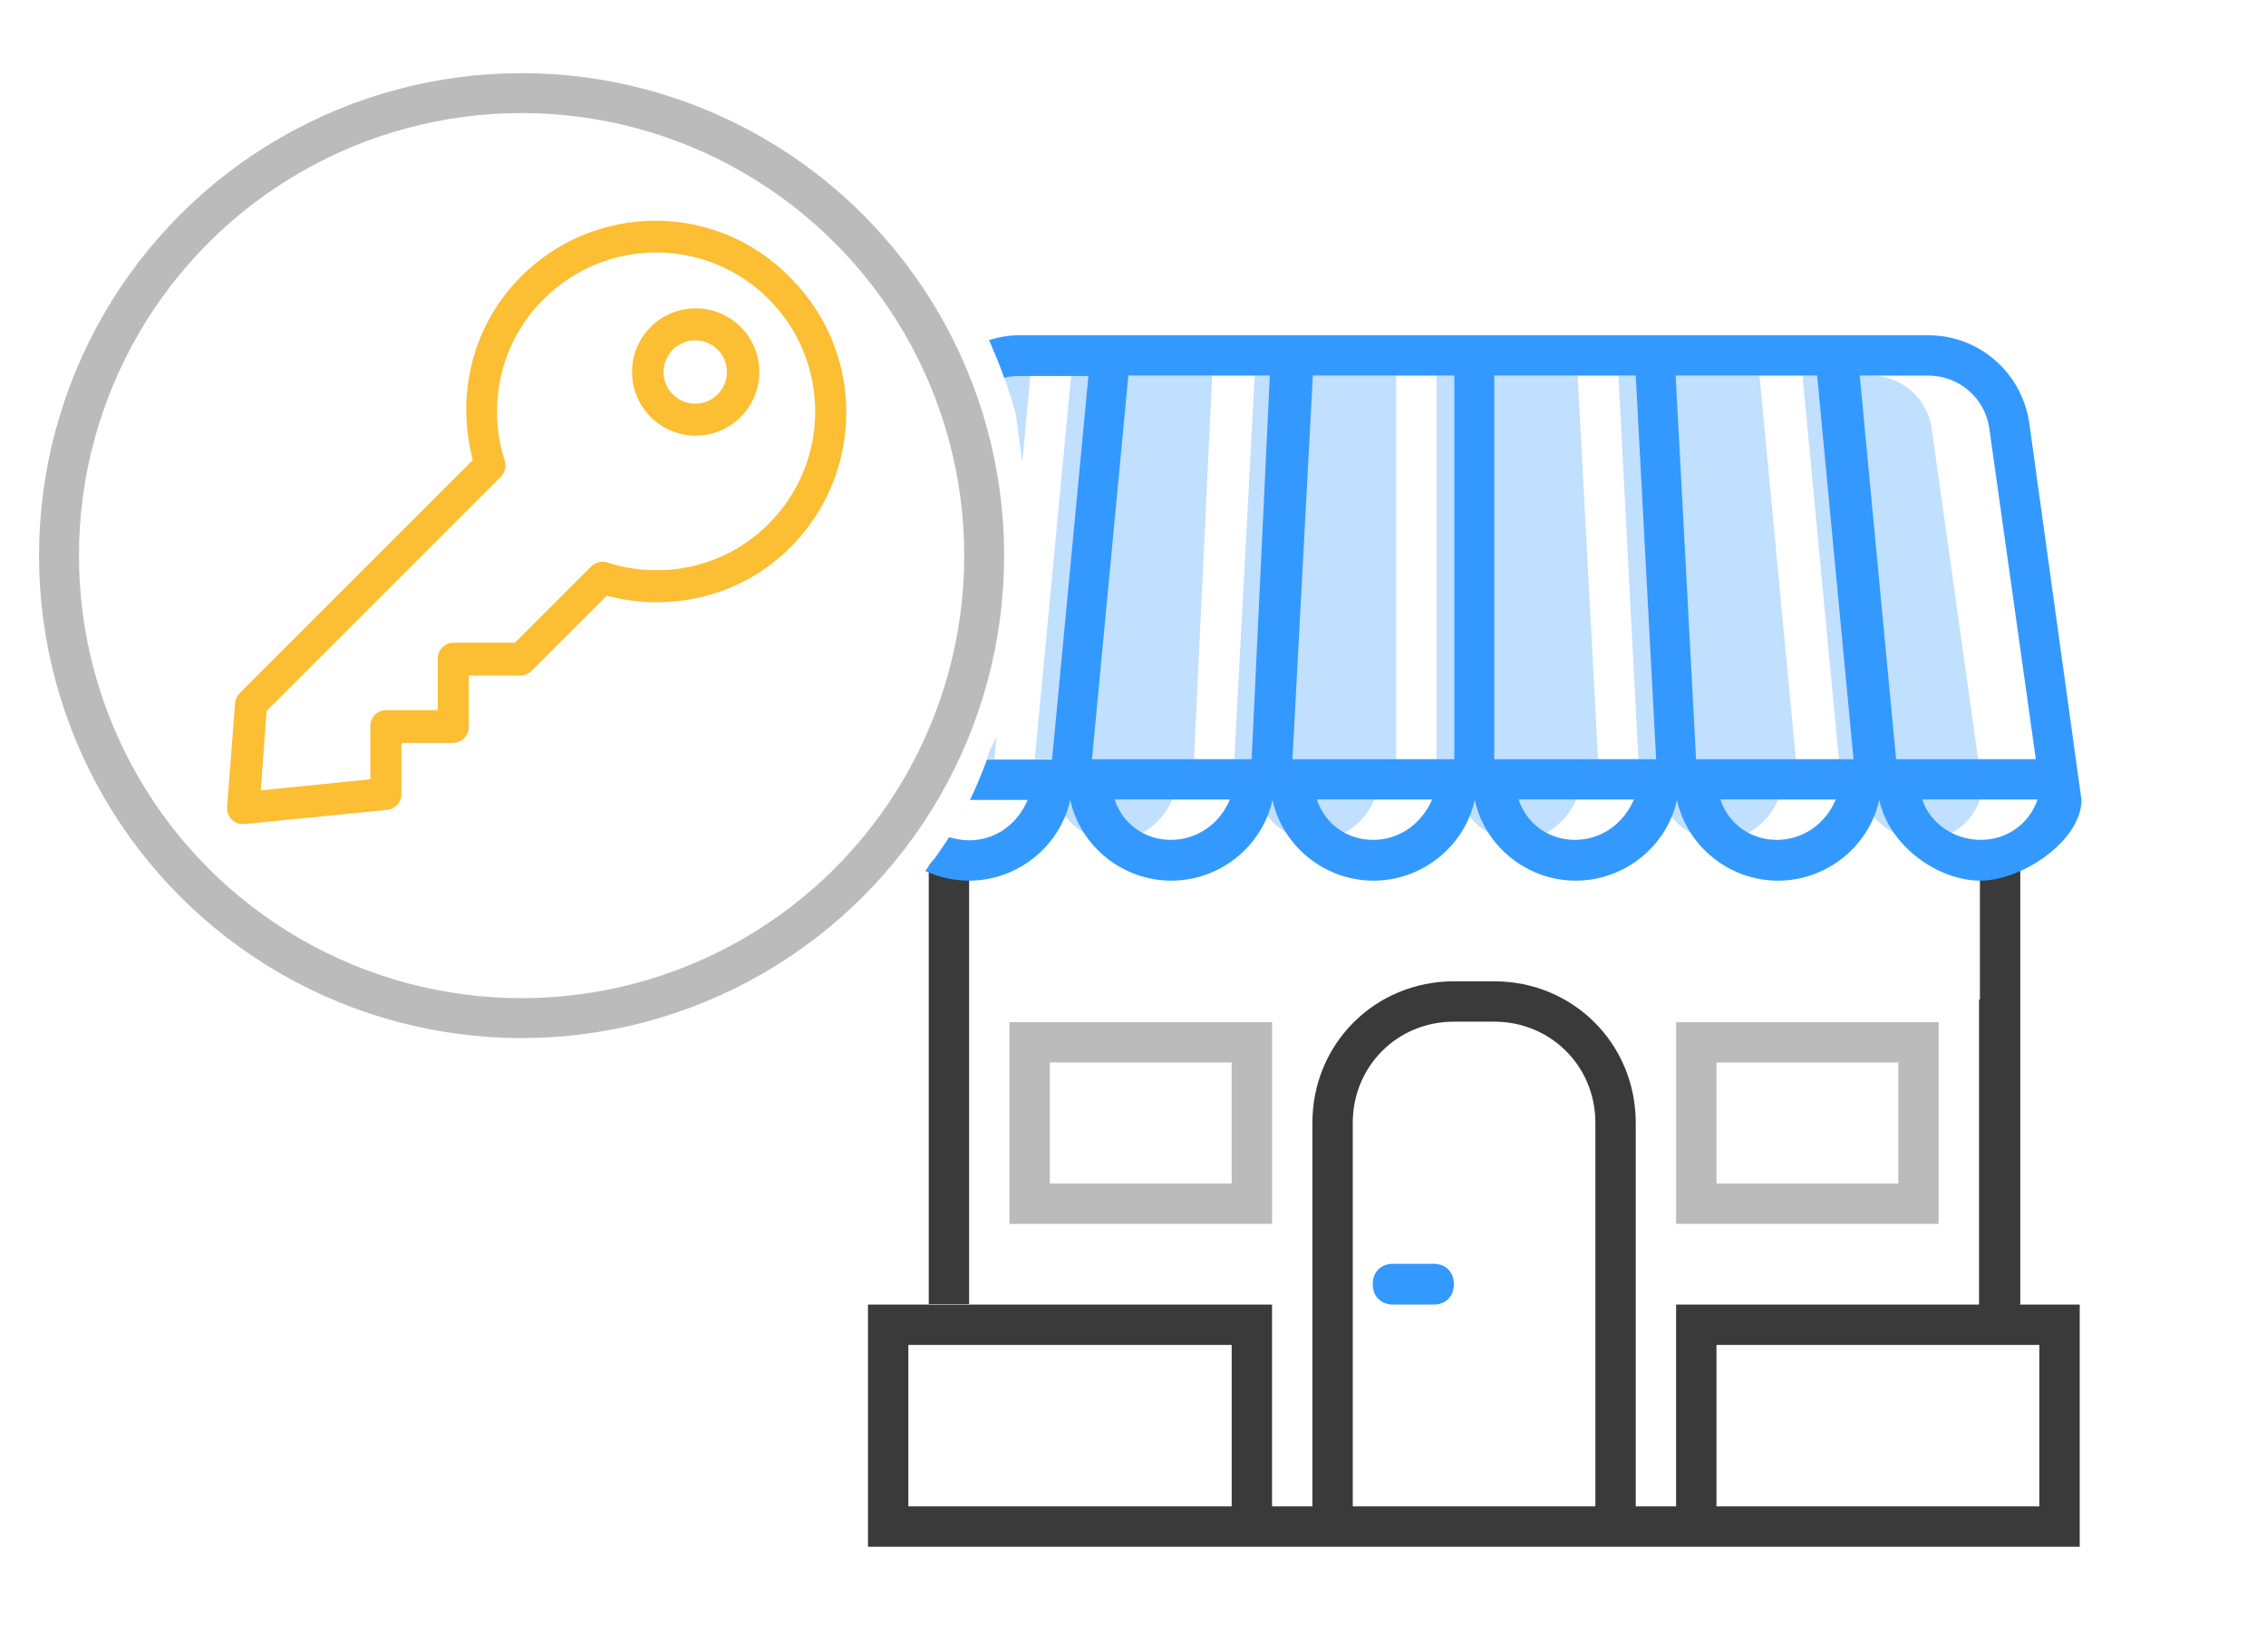 <svg xmlns="http://www.w3.org/2000/svg" xmlns:xlink="http://www.w3.org/1999/xlink" id="Layer_1" x="0px" y="0px" viewBox="0 0 510.9 372.5" style="enable-background:new 0 0 510.9 372.5;" xml:space="preserve">
<style type="text/css">
	.st0{fill:#BBBBBB;}
	.st1{opacity:0.21;fill:#3399FF;enable-background:new    ;}
	.st2{fill:#3A3A3A;}
	.st3{fill:#0A449F;}
	.st4{fill:#FCBE32;}
	.st5{fill:none;stroke:#FCBE32;stroke-width:14;stroke-miterlimit:10;}
	.st6{fill:#3399FF;}
	.st7{fill:#C1DFFF;}
	.st8{fill:none;stroke:#BBBBBB;stroke-width:9;stroke-miterlimit:10;}
</style>
<path class="st0" d="M993.6,183.7v130.2H667.2v-19.8h299.7c1.6,0,3.1-0.7,4.1-2c0.9-1.1,1.2-2.4,0.9-3.9c-0.6-1.9-2.6-3.3-4.7-3.3  h-300V131.2h47.1c2.7,0,5-2,5-4.4c0-2.5-2.4-4.7-5-4.7h-53.1c-2.3,0.3-4,2.3-4,4.4v191.8c0,2.4,2.3,4.4,5,4.4h118.3v27.4h-27.4  c-2.7,0.3-4.6,2.4-4.6,5v0.1c0.3,2.3,2.5,4.1,4.7,4.1h153.6c2.7,0,5-2,5-4.4c0-2.5-2.4-4.7-5-4.7h-26.7v-10.6c0-2.5-2.4-4.7-5-4.7  h-0.7c-2.3,0.3-4.3,2.4-4.3,4.4v10.6h-79.6v-27.4h208.4c2.7,0,5-2,5-4.4V190.4C1000.4,188.4,996.9,186.1,993.6,183.7z"></path>
<path class="st0" d="M941.6,131.2h16.9c-0.4-3.1-0.8-6.1-1.2-9.2h-15.4c-1.6,0-3.1,0.7-4.1,2c-0.9,1.1-1.2,2.4-0.9,3.9  C937.5,129.8,939.5,131.2,941.6,131.2z"></path>
<polygon class="st1" points="739.2,16.4 911.7,16.4 911.7,19.7 918.4,19.7 918.4,9.8 732.6,9.8 732.6,261.9 742.5,261.9   742.5,255.3 739.2,255.3 "></polygon>
<rect x="765.8" y="49.6" class="st2" width="73" height="6.6"></rect>
<rect x="765.8" y="62.9" class="st2" width="73" height="6.6"></rect>
<rect x="798.9" y="96" class="st2" width="112.8" height="6.6"></rect>
<path class="st3" d="M765.8,109.3h26.5V82.8h-26.5V109.3z M772.4,89.4h13.3v13.3h-13.3V89.4z"></path>
<path class="st3" d="M765.8,149.1h26.5v-26.5h-26.5V149.1z M772.4,129.2h13.3v13.3h-13.3V129.2z"></path>
<path class="st3" d="M765.8,188.9h26.5v-26.5h-26.5V188.9z M772.4,169h13.3v13.3h-13.3V169z"></path>
<rect x="765.8" y="208.8" class="st2" width="146" height="6.6"></rect>
<rect x="765.8" y="242" class="st2" width="146" height="6.6"></rect>
<rect x="798.9" y="175.7" class="st2" width="112.8" height="6.6"></rect>
<polygon class="st2" points="911.7,135.8 798.9,135.8 798.9,142.5 911.7,142.5 "></polygon>
<path class="st2" d="M745.9,23.1v252.1h185.8V159.1v-6.9V23.1H745.9z M925,165.7v102.8H752.5V29.7H925v129.1V165.7z"></path>
<g>
	<path class="st4" d="M1035.7,150.1c-1.8,0-3.4-0.7-4.6-2l-23.5-24c-2.4-2.7-2.2-6.8,0.4-9.2c2.5-2.3,6.4-2.3,8.9,0.1l18.2,18.6   l47.1-62.6c2.1-2.9,6.1-3.7,9.1-1.6c2.9,2.1,3.7,6.1,1.6,9.1c-0.1,0.1-0.2,0.2-0.3,0.4l-51.7,68.6c-1.1,1.5-2.9,2.4-4.8,2.6H1035.7   z"></path>
</g>
<circle class="st5" cx="1049.8" cy="109.3" r="78"></circle>
<path class="st0" d="M286.8,276h-59.2v-45.5h59.2V276z M236.7,266.9h41v-27.3h-41V266.9z"></path>
<path class="st0" d="M437.1,276h-59.2v-45.5h59.2V276z M387,266.9h41v-27.3h-41V266.9z"></path>
<path class="st6" d="M323.2,294.2h-9.1c-2.7,0-4.6-1.8-4.6-4.6l0,0c0-2.7,1.8-4.6,4.6-4.6h9.1c2.7,0,4.6,1.8,4.6,4.6l0,0  C327.8,292.3,326,294.2,323.2,294.2z"></path>
<path class="st2" d="M209.4,195.3v98.8h9.1V194h-8.1C210.1,194.4,209.7,194.9,209.4,195.3z"></path>
<rect x="446.4" y="194" class="st2" width="9.1" height="100.2"></rect>
<path class="st7" d="M387.6,189.4c-5.9,0-10.9-3.6-12.7-9.1h26C398.6,185.8,393.5,189.4,387.6,189.4z"></path>
<path class="st7" d="M433.6,189.4c-5.9,0-11.4-3.6-13.2-9.1h26C444.5,185.8,439.5,189.4,433.6,189.4z"></path>
<path class="st7" d="M421.8,84.7c6.8,0,12.7,5,13.7,11.8l10.5,74.7h-31.4l-8.2-86.5H421.8z"></path>
<polygon class="st7" points="396.7,84.7 404.9,171.2 369.4,171.2 364.9,84.7 "></polygon>
<path class="st7" d="M342.1,189.4c-5.9,0-10.9-3.6-12.7-9.1h26C353,185.8,348,189.4,342.1,189.4z"></path>
<polygon class="st7" points="323.9,84.7 355.7,84.7 360.3,171.2 323.9,171.2 "></polygon>
<path class="st7" d="M296.6,189.4c-5.9,0-10.9-3.6-12.7-9.1h26C307.5,185.8,302.5,189.4,296.6,189.4z"></path>
<polygon class="st7" points="282.9,84.7 314.8,84.7 314.8,171.2 278.3,171.2 "></polygon>
<path class="st7" d="M251,189.4c-5.9,0-10.9-3.6-12.7-9.1h26C262,185.8,256.9,189.4,251,189.4z"></path>
<polygon class="st7" points="241.5,84.7 273.3,84.7 269.2,171.2 233.3,171.2 "></polygon>
<path class="st7" d="M229,93.3c0.5,3.6,1,7.3,1.5,10.9l1.8-19.5h-6.1C227.3,87.5,228.2,90.4,229,93.3z"></path>
<path class="st7" d="M223.2,169.1c-0.2,0.7-0.5,1.4-0.7,2.1h1.7l0.5-5C224.2,167.2,223.7,168.2,223.2,169.1z"></path>
<path class="st2" d="M455.3,228.4c-0.1,0-0.2,0-0.3,0c-3.3,0-6.4-1.2-8.8-3.1v68.9h-68.3v45.5h-9.1v-86.5  c0-17.8-14.1-31.9-31.9-31.9h-9.1c-17.8,0-31.9,14.1-31.9,31.9v86.5h-9.1v-45.5h-91.1v54.6h273.2v-54.6h-13.7V228.4z M277.7,339.7  h-72.9v-36.4h72.9V339.7z M359.7,339.7H305v-86.5c0-12.7,10-22.8,22.8-22.8h9.1c12.7,0,22.8,10,22.8,22.8V339.7z M459.8,303.3v36.4  H387v-36.4H459.8z"></path>
<path class="st6" d="M457.5,95.2c-1.8-11.4-11.4-19.6-22.8-19.6H229.9c-2.4,0-4.7,0.4-6.9,1.1c1.2,2.8,2.4,5.6,3.4,8.5  c1.1-0.3,2.3-0.4,3.5-0.4h15.5l-8.2,86.5h-14.7c-1.1,3.1-2.4,6.2-3.8,9.1h13c-2.3,5.5-7.3,9.1-13.2,9.1c-1.6,0-3.1-0.3-4.5-0.7  c-1.7,2.6-3.5,5.2-5.4,7.6c3,1.4,6.4,2.2,9.9,2.2c10.9,0,20.5-7.7,22.8-18.2c2.3,10.5,11.8,18.2,22.8,18.2  c10.9,0,20.5-7.7,22.8-18.2c2.3,10.5,11.8,18.2,22.8,18.2c10.9,0,20.5-7.7,22.8-18.2c2.3,10.5,11.8,18.2,22.8,18.2  c10.9,0,20.5-7.7,22.8-18.2c2.3,10.5,11.8,18.2,22.8,18.2c10.9,0,20.5-7.7,22.8-18.2c2.3,10.5,13.3,18.2,22.8,18.2  s22.8-9.1,22.8-18.2L457.5,95.2z M264,189.4c-5.9,0-10.9-3.6-12.7-9.1h26C275,185.8,269.9,189.4,264,189.4z M282.2,171.2h-36  l8.2-86.5h31.9L282.2,171.2z M309.6,189.4c-5.9,0-10.9-3.6-12.7-9.1h26C320.5,185.8,315.5,189.4,309.6,189.4z M327.8,171.2h-36.4  l4.6-86.5h31.9V171.2z M355.1,189.4c-5.9,0-10.9-3.6-12.7-9.1h26C366,185.8,361,189.4,355.1,189.4z M336.9,171.2V84.7h31.9l4.6,86.5  H336.9z M400.6,189.4c-5.9,0-10.9-3.6-12.7-9.1h26C411.6,185.8,406.5,189.4,400.6,189.4z M382.4,171.2l-4.6-86.5h31.9l8.2,86.5  H382.4z M427.5,171.2l-8.2-86.5h15.5c6.8,0,12.7,5,13.7,11.8l10.5,74.7H427.5z M446.6,189.4c-5.9,0-11.4-3.6-13.2-9.1h26  C457.5,185.8,452.5,189.4,446.6,189.4z"></path>
<circle class="st8" cx="117.6" cy="125.3" r="104.3"></circle>
<g transform="translate(0,-952.362)">
	<path class="st4" d="M117.5,1014.7c-11.2,11.2-14.7,27-10.9,41.4l-52.5,52.5c-0.6,0.6-1,1.4-1.1,2.3l-1.8,23.5   c-0.1,2,1.4,3.7,3.3,3.8c0.2,0,0.4,0,0.6,0l32.2-3.2c1.8-0.2,3.2-1.7,3.2-3.5l0-11.6h11.6c2,0,3.6-1.6,3.6-3.6l0-11.6l11.6,0   c0.9,0,1.9-0.4,2.5-1l17-17c14.3,3.8,30.2,0.3,41.4-10.9c16.8-16.8,16.8-44.1,0-60.8C161.6,997.9,134.3,997.9,117.5,1014.7z    M122.6,1019.8c14-14,36.7-14,50.7,0c14,14,14,36.7,0,50.7c-9.9,9.9-24,12.7-36.4,8.7c-1.3-0.4-2.7,0-3.6,0.9l-17.2,17.2l-13.8,0   c-2,0-3.6,1.6-3.6,3.6v11.6l-11.6,0c-2,0-3.6,1.6-3.6,3.6l0,12l-24.7,2.5l1.3-17.9l52.8-52.8c1-1,1.3-2.4,0.9-3.6   C109.8,1043.8,112.7,1029.6,122.6,1019.8L122.6,1019.8z M146.7,1026.1c-5.6,5.6-5.6,14.7,0,20.3c5.6,5.6,14.7,5.6,20.3,0   c5.6-5.6,5.6-14.7,0-20.3C161.4,1020.5,152.3,1020.5,146.7,1026.1z M151.7,1031.2c2.8-2.8,7.3-2.8,10.1,0c2.8,2.8,2.8,7.3,0,10.1   c-2.8,2.8-7.3,2.8-10.1,0C148.9,1038.5,148.9,1034,151.7,1031.2z"></path>
</g>
</svg>
